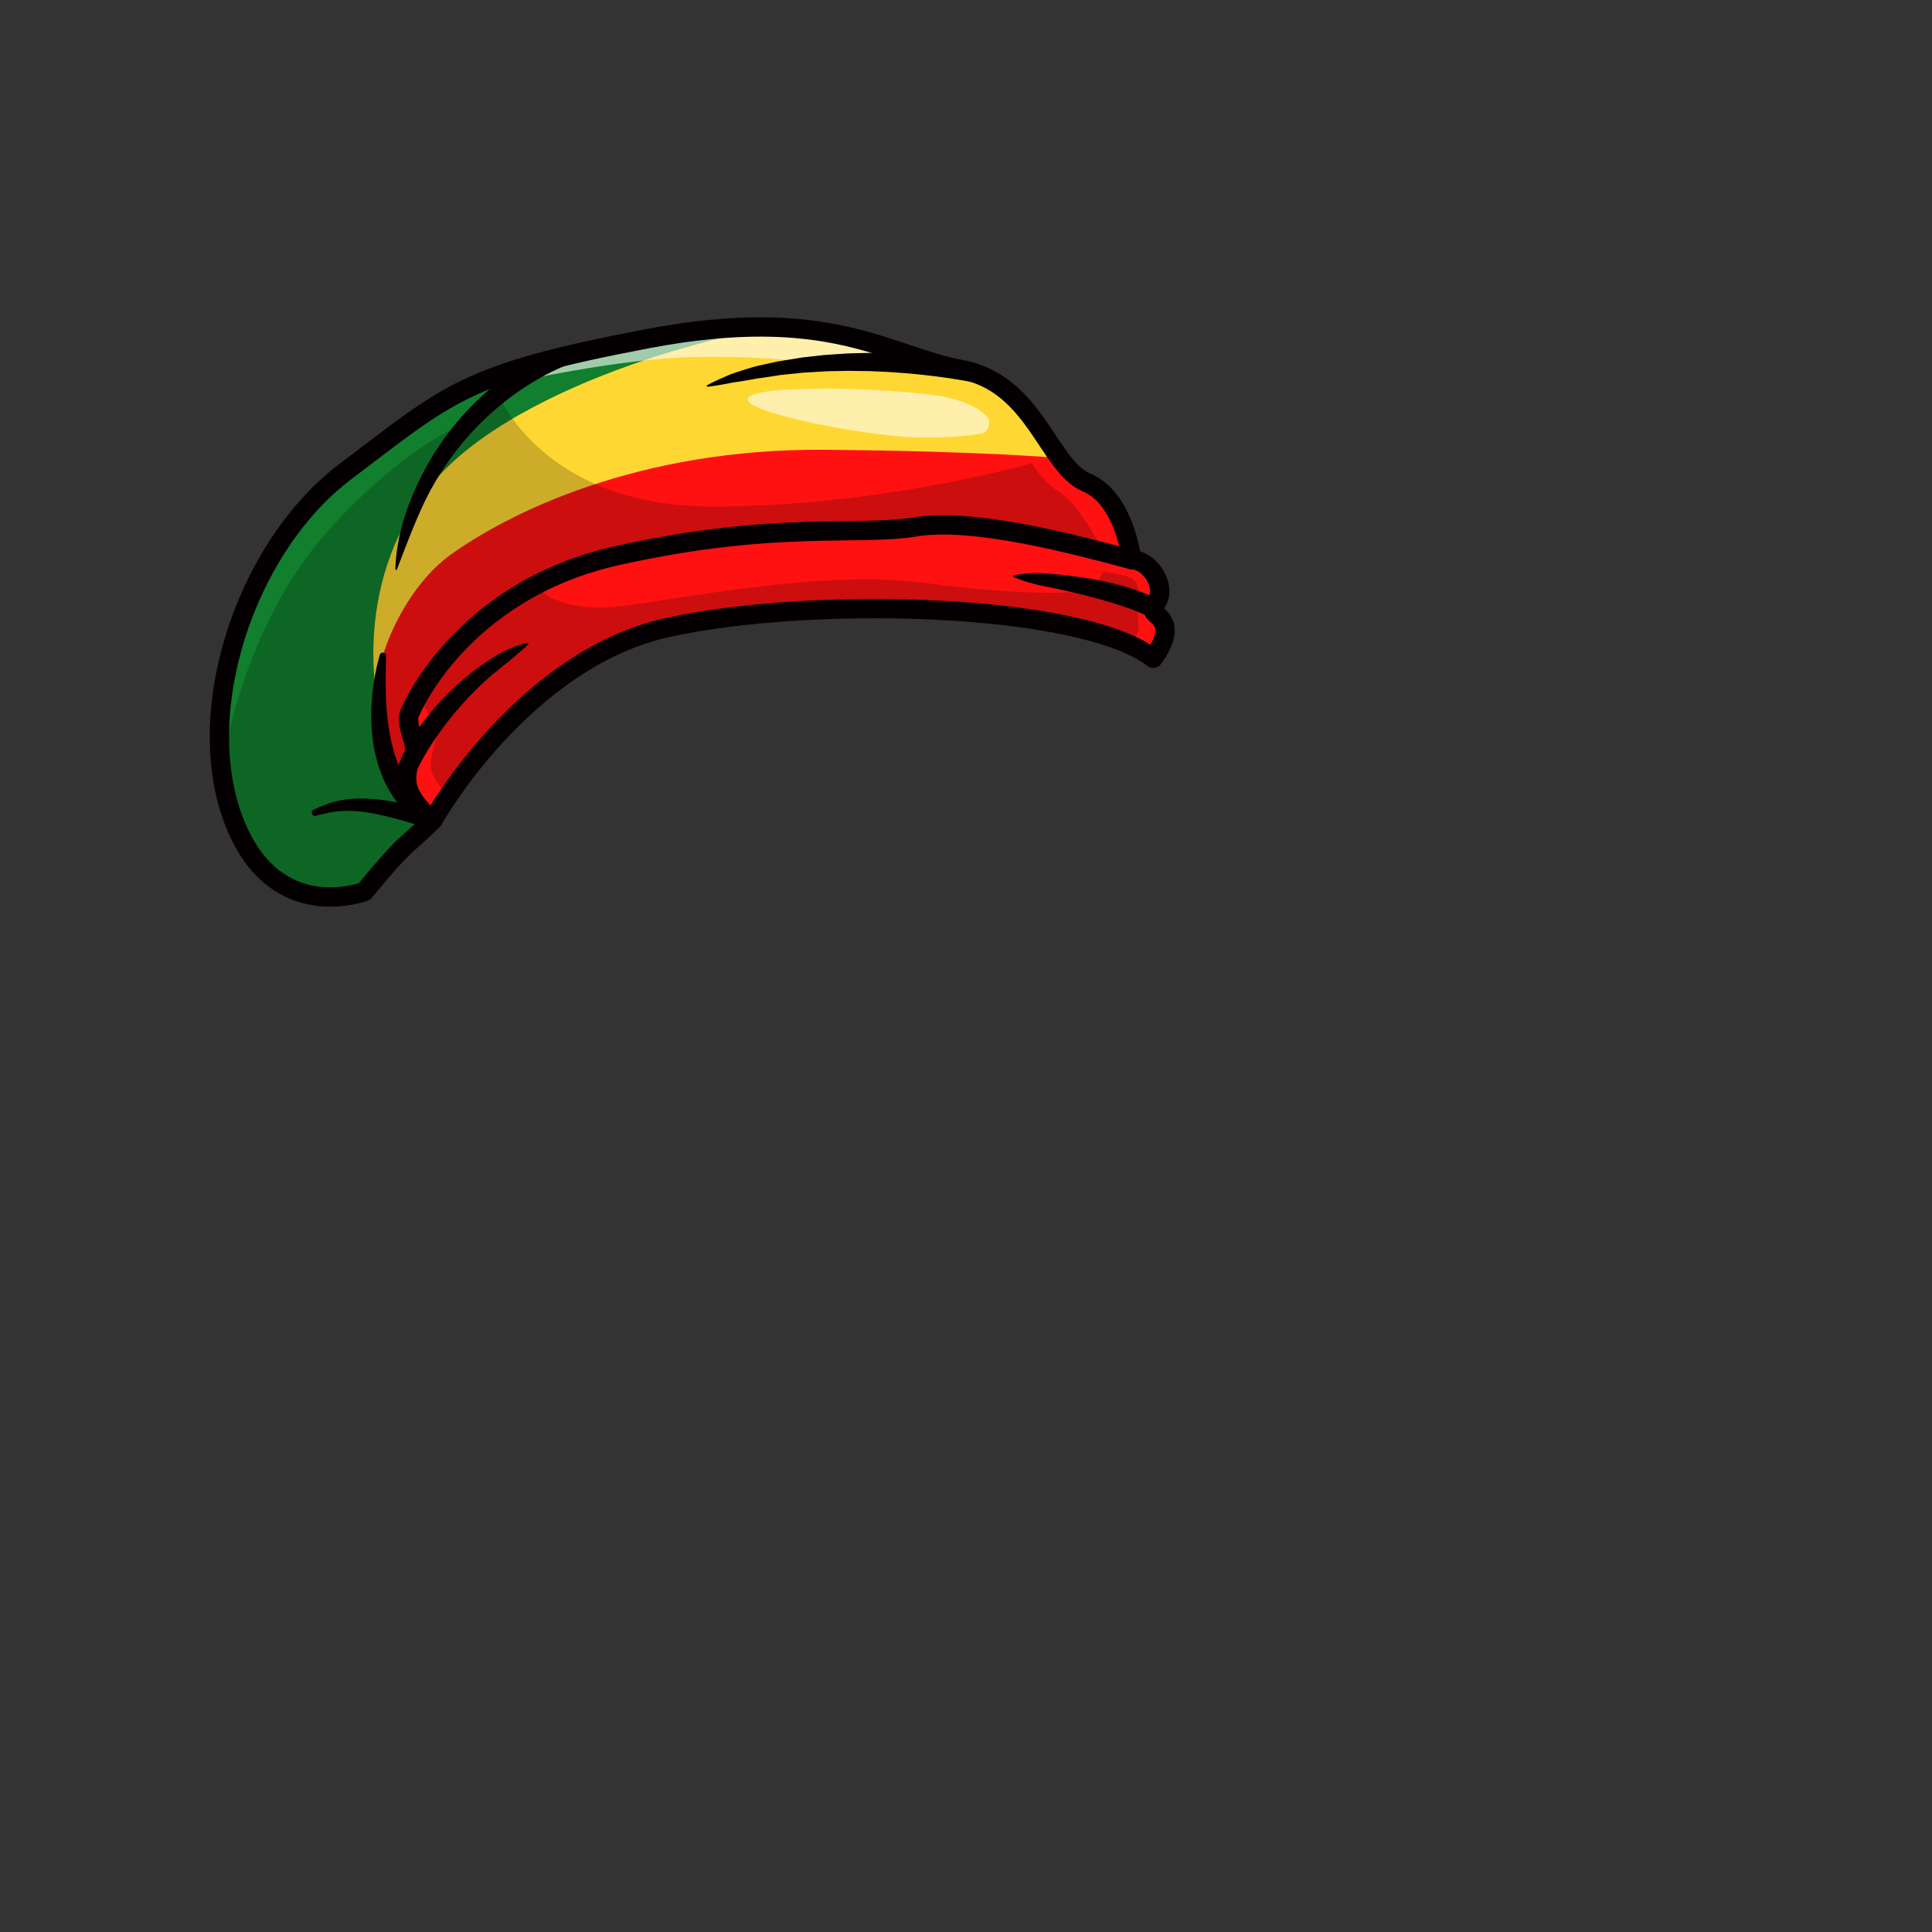 <svg id="uuid-0c883f10-905b-4cc7-a1be-782f769009d1" xmlns="http://www.w3.org/2000/svg" viewBox="0 0 1000 1000"><rect x="0" y="0" width="1000" height="1000" fill="#333333" stroke="none"/><defs><style>.uuid-33354e1f-2a1a-44bb-9c78-4c8673917a4c,.uuid-b2af2e87-2027-4460-8027-3da0d2b0942f,.uuid-d58fdce5-1668-49cf-8fea-53d207479e34{stroke-width:0}.uuid-b2af2e87-2027-4460-8027-3da0d2b0942f{fill:#040001}.uuid-33354e1f-2a1a-44bb-9c78-4c8673917a4c{fill:#fff;opacity:.6}.uuid-d58fdce5-1668-49cf-8fea-53d207479e34{fill:#f11}.uuid-05c3e3da-c77f-4429-a215-cff793f96d61{fill:none;stroke:#040001;stroke-linecap:round;stroke-linejoin:round;stroke-width:10px}</style></defs><path d="M210.53 404.44c-.55-10.6 4.39-11.54 4.11-17.1-.27-5.56-5.48-14.33-1.92-19.54 0 0 25.59-62.22 107.17-80.31 81.59-18.09 123.89-9.87 154.04-14.8 30.15-4.93 83.33 9.32 111.83 16.99 0 0-3.65-31.8-23.48-40.02-19.83-8.22-26.41-51.26-64.78-58.38-38.37-7.13-67.98-33.99-162.81-15.9-94.84 18.09-102.24 28.14-155.96 68.71-53.72 40.57-82.23 131.8-54.27 188.64 22.12 44.97 64.23 28.67 64.23 28.67s14.57-18.07 21.91-24.49c7.34-6.42 13.45-12.42 13.45-12.42s-12.97-9.46-13.52-20.06Z" style="stroke-width:0;fill:#117f2d"/><path class="uuid-d58fdce5-1668-49cf-8fea-53d207479e34" d="M598.89 311.26c4.7-7.59-3.25-21.3-13.11-21.57-28.51-7.67-81.68-21.93-111.83-16.99-30.15 4.93-72.46-3.29-154.04 14.8-81.59 18.09-107.17 80.31-107.17 80.31-3.56 5.21 1.64 13.98 1.92 19.54.27 5.56-4.66 6.5-4.11 17.1.55 10.6 13.52 20.06 13.52 20.06s46.45-83.24 121.73-99.74 214.5-12.59 251.09 15.98c0 0 8.36-10.7 5.62-17.58-2.74-6.88-8.31-4.31-3.61-11.9Z"/><path d="M547.61 239.7c0-2.64-103.64-11.54-189.31 4.98-85.66 16.52-155.56 87.23-160.87 100.13s.66 26.45 0 27.16-18.99-67.92 26.63-122.13c45.62-54.21 165.89-81.2 182.71-80.6 16.82.6 59.88 13.15 59.88 13.15s24.78 8.93 30.87 8.9 22.54 7.44 29.57 16.23c7.04 8.79 20.52 32.18 20.52 32.18Z" style="fill:#ffd732;stroke-width:0"/><path class="uuid-d58fdce5-1668-49cf-8fea-53d207479e34" d="M547.61 237.06s-37.48-3.53-120.39-4.26c-97.55-.86-164.68 33.18-194.32 54.58-16.76 12.1-29.55 34.63-34.7 51.95-3.96 13.31-2.06 23.54-2.06 23.54s1.74 23.99 3.72 29.74 9.43 6.26 9.43 6.26l5.36-11.53s-.2-3.8-.46-5.43-2.98-10.33-.97-15.2c2.01-4.88 17.13-41.11 63.79-63.7 46.66-22.59 97.37-24.39 108.02-25.91 10.65-1.52 54.78-3.07 65.62-3.46s22.26-1.74 30-3.1 38.42 3.94 45.68 5.23 42.19 10.65 44.32 11.23 11.03 2.32 11.61 2.32 1.16 0 1.55-1.55c.39-1.55.76-4.31.39-6s-5.61-15.87-5.61-15.87-4.26-9.1-5.81-9.87c-.87-.44-9.98-5.2-16.69-10.33-5.2-3.97-8.47-8.64-8.47-8.64Z"/><path d="M116.77 387.64s10.84-66.06 53.16-113.03c42.32-46.97 72.64-55.99 72.64-55.99l15.34-14.42s23.16 57.96 110.82 57.99c87.65.03 165.44-22.49 165.44-22.49s5.57 10.14 14.6 15.3 21.68 29.01 21.68 29.01-60.36-13.66-84.9-12.33-36.12 2.53-55.22 2.73-57.33 1.75-83.87 7.42c-26.54 5.67-39.92 6.25-49.8 11.37-9.89 5.11-18.58 10.84-18.58 10.84s11.31 13.68 42.69 9.81S426.13 294.9 477.4 301.6c51.27 6.7 84.48 6.2 88 2.77 3.52-3.43 5.27-8.61 6.04-8.44s9.95 1.33 14.36 3.46 3.44 9.48 3.44 9.48l-1.74.39s2.12 11.61 1.83 15.68c-.28 4.06-3.53 7.94-3.53 7.94S540.51 315.11 457.36 315c-83.15-.12-112 6.89-134.54 15.58s-52.45 36.51-52.45 36.51l-27.16 29.64-10.82 14.71s-7.21-5.58-9.15-12.55c-1.94-6.97 7.48-31.8 7.48-31.8l-6.18 7.66-6.91-12.83s-6.68 6.11-7.11 10.07 3.34 12.28 3.44 13.35c.1 1.06-2.23 6.39-2.23 6.39s-2.42 6-2.81 6.1.89 4.56 1.6 10.55c.7 5.99 8.27 14.1 9.24 16.15.97 2.05 1.35 3.79 1.35 3.79s-18.58 13.74-22.84 19.55c-4.26 5.81-11.73 14.28-11.87 14.32s-30.13 10.45-52.97-16.65c-22.84-27.1-16.65-57.87-16.65-57.87Z" style="fill:#040001;opacity:.2;stroke-width:0"/><path class="uuid-33354e1f-2a1a-44bb-9c78-4c8673917a4c" d="M507.34 224.55c4.48-.66 6.3-6.13 3.11-9.34-4.12-4.14-12.01-8.86-29.55-11-34.06-4.17-92.39-4.69-93.94 2.28-1.55 6.97 60.13 19.1 86.71 19.87 14.57.42 26.16-.7 33.67-1.81ZM426.45 188.02c-3.08.23-27.78-4.04-66.93-3.24-39.14.8-93.07 13.02-93.07 13.02s6.23-10.27 48.08-18.4 60.45-10.47 90.05-9.89c29.6.59 47.41 7.85 49.93 9.51 2.52 1.66 7.42 1.14 5.74 3.85s-.65 4.46-5.42 4.49-28.38.66-28.38.66Z"/><path class="uuid-05c3e3da-c77f-4429-a215-cff793f96d61" d="M224.06 424.5s46.45-83.24 121.73-99.74 214.5-12.59 251.09 15.98c0 0 8.36-10.7 5.62-17.58-2.74-6.88-8.31-4.31-3.61-11.9s-3.25-21.3-13.11-21.57c0 0-3.65-31.8-23.48-40.02-19.83-8.22-26.41-51.26-64.78-58.38-38.37-7.13-67.98-33.99-162.81-15.9-94.84 18.09-102.24 28.14-155.96 68.71-53.72 40.57-82.23 131.8-54.27 188.64 22.12 44.97 64.23 28.67 64.23 28.67s14.57-18.07 21.91-24.49c7.34-6.42 13.45-12.42 13.45-12.42Z"/><path class="uuid-b2af2e87-2027-4460-8027-3da0d2b0942f" d="M199.85 339.59c-.02 1.98-.06 3.95-.14 5.91-.06 1.96-.01 3.92-.08 5.87 0 3.9.07 7.78.24 11.63.37 7.7 1.37 15.27 3.08 22.56 1.81 7.24 4.37 14.22 8.21 20.31 1.91 3.05 4.15 5.84 6.63 8.33 1.26 1.23 2.59 2.36 3.96 3.4.68.52 1.39 1.01 2.09 1.45.35.22.71.43 1.05.62l.5.27.23.12s.18.08.11.06l-2.98 8.89c-4.94-1.53-9.89-3.01-14.82-4.41-4.94-1.39-9.9-2.61-14.84-3.58l-3.71-.62c-1.23-.14-2.47-.32-3.7-.42-1.23-.08-2.47-.25-3.7-.25l-1.85-.05-1.84.06c-4.93.12-9.86 1.21-14.86 2.52h-.02c-.89.24-1.81-.29-2.04-1.19-.21-.79.19-1.6.9-1.94 4.78-2.28 9.94-4.26 15.42-5.1l2.05-.31 2.06-.2c1.38-.17 2.75-.15 4.13-.22 1.37-.01 2.73.05 4.11.08l4.07.29c5.4.47 10.66 1.48 15.86 2.55 5.22 1.04 10.31 2.42 15.41 3.75l-2.98 8.89-.57-.23-.44-.19c-.3-.13-.56-.26-.83-.39-.53-.26-1.05-.53-1.55-.82-1-.56-1.95-1.16-2.88-1.8-1.85-1.26-3.54-2.69-5.16-4.18-3.19-3.03-5.94-6.44-8.26-10.08-2.32-3.64-4.19-7.52-5.67-11.5-1.47-3.98-2.56-8.06-3.36-12.16-.35-2.05-.72-4.11-.91-6.17-.1-1.03-.26-2.06-.32-3.09l-.17-3.09c-.13-2.06-.08-4.11-.12-6.16.04-2.04.12-4.09.26-6.12.19-2.03.33-4.05.57-6.07.3-2.01.55-4.01.9-6 .36-1.99.74-3.97 1.18-5.93.46-1.96.97-3.91 1.49-5.85a1.69 1.69 0 0 1 2.05-1.19c.76.2 1.25.89 1.24 1.64v.06Z"/><path class="uuid-05c3e3da-c77f-4429-a215-cff793f96d61" d="M224.06 424.5s-12.97-9.46-13.52-20.06c-.55-10.6 4.39-11.54 4.11-17.1s-5.48-14.33-1.92-19.54c0 0 25.59-62.22 107.17-80.31 81.59-18.09 123.89-9.87 154.04-14.8 30.15-4.93 83.33 9.32 111.83 16.99"/><path class="uuid-b2af2e87-2027-4460-8027-3da0d2b0942f" d="m208.68 390.5.67-1.38c.21-.44.43-.86.65-1.28.43-.85.88-1.68 1.35-2.48.92-1.64 1.9-3.21 2.89-4.79 2.04-3.1 4.16-6.14 6.46-9.03 1.17-1.43 2.25-2.93 3.49-4.3 1.23-1.38 2.41-2.79 3.67-4.14l3.82-3.99c1.3-1.3 2.68-2.53 4.01-3.8 1.32-1.28 2.73-2.47 4.13-3.65 1.41-1.17 2.76-2.42 4.25-3.5l4.4-3.3c.72-.56 1.48-1.08 2.25-1.58l2.28-1.53c6.01-4.15 12.74-7.33 19.96-9 .23-.05.46.09.52.32.03.14 0 .29-.1.39l-.02.03c-2.57 2.75-5.4 4.88-8.07 7.21-1.35 1.15-2.7 2.27-4.09 3.34l-1.04.8-1 .85-2.02 1.66c-5.46 4.35-10.45 9.23-15.23 14.24-1.17 1.28-2.36 2.54-3.5 3.84l-3.38 3.94c-2.18 2.69-4.32 5.39-6.36 8.18-2.04 2.78-3.97 5.63-5.84 8.51-.88 1.46-1.84 2.89-2.67 4.37-.43.73-.86 1.46-1.27 2.19-.21.36-.42.73-.6 1.09l-.53 1.01-.15.28a4.992 4.992 0 0 1-6.75 2.08c-2.38-1.26-3.32-4.18-2.17-6.59ZM594.42 319.18l-.69-.36-.9-.45c-.65-.28-1.26-.59-1.94-.87-1.31-.59-2.69-1.11-4.05-1.67-2.77-1.05-5.59-2.04-8.47-2.96-1.44-.45-2.87-.93-4.33-1.33-1.46-.42-2.9-.89-4.37-1.28-2.94-.8-5.89-1.59-8.86-2.33-5.94-1.48-11.96-2.81-18.01-4.06-3.04-.55-6.06-1.23-9.08-2.07-3.02-.81-6.03-1.75-9.02-3.15a.45.45 0 0 1-.21-.59c.06-.13.17-.21.3-.24 3.2-.74 6.38-1.01 9.55-1.16 3.16-.09 6.31.08 9.45.33 3.13.31 6.27.6 9.41.95 1.57.19 3.13.4 4.7.62 1.57.2 3.13.45 4.69.72 1.56.26 3.13.5 4.69.79l4.67.96c3.11.68 6.22 1.4 9.31 2.3 3.1.84 6.17 1.88 9.23 3 1.53.6 3.05 1.22 4.58 1.92.76.32 1.53.74 2.29 1.11.81.44 1.45.77 2.5 1.43a4.986 4.986 0 0 1 1.55 6.88 4.987 4.987 0 0 1-6.52 1.76l-.47-.25ZM502.48 197.66c-2.63-.52-5.49-1-8.27-1.44-1.4-.21-2.8-.45-4.21-.64l-4.23-.58c-2.82-.39-5.66-.67-8.49-1.02l-8.52-.82-8.54-.59c-2.85-.17-5.7-.26-8.55-.4l-2.14-.09-2.14-.02-4.28-.04-4.28-.07-4.28.09-4.28.09c-1.43.03-2.86.04-4.28.16l-8.55.51c-1.43.05-2.85.22-4.26.37l-4.26.44-4.26.44c-1.42.14-2.82.41-4.24.62-2.82.44-5.65.87-8.49 1.24-2.81.52-5.62 1.02-8.46 1.47-1.42.22-2.84.44-4.28.64l-4.24.82c-2.85.51-5.71 1.01-8.65 1.34h-.03a.425.425 0 0 1-.47-.37c-.02-.18.07-.34.22-.42 2.59-1.4 5.26-2.62 7.94-3.84l4.06-1.76c1.38-.49 2.77-.96 4.17-1.42 2.79-.91 5.6-1.82 8.43-2.62 2.86-.68 5.73-1.31 8.61-1.92 1.44-.29 2.87-.66 4.32-.89l4.35-.71 4.36-.71c1.45-.23 2.9-.5 4.37-.64l8.77-.98c1.46-.18 2.93-.26 4.4-.36l4.4-.3 4.41-.29 4.41-.13 4.41-.1 2.21-.05 2.21.02c2.94.04 5.88.04 8.83.12l8.82.43c2.93.23 5.87.43 8.8.69 2.93.33 5.86.6 8.78.99 2.92.38 5.84.8 8.76 1.29 2.94.47 5.78 1.04 8.83 1.7 2.7.59 4.41 3.25 3.82 5.95a4.998 4.998 0 0 1-5.86 3.84l-.15-.03ZM292.11 189.51a64.222 64.222 0 0 0-3.77 1.6c-1.3.59-2.59 1.23-3.88 1.87-2.58 1.3-5.1 2.72-7.61 4.18-4.99 2.97-9.8 6.27-14.42 9.83-9.19 7.16-17.63 15.37-24.9 24.56l-1.38 1.71-1.31 1.76c-.86 1.19-1.76 2.35-2.6 3.55-1.64 2.43-3.32 4.84-4.84 7.36-1.61 2.47-3 5.06-4.46 7.62-.71 1.29-1.35 2.62-2.03 3.93-.67 1.32-1.36 2.62-1.95 3.98-4.98 10.73-9.12 21.84-13.51 33.25a.41.41 0 0 1-.54.24.42.42 0 0 1-.27-.41c.38-12.28 3.36-24.4 7.95-35.85.53-1.45 1.18-2.86 1.8-4.27.63-1.41 1.22-2.84 1.89-4.24 1.38-2.77 2.69-5.58 4.23-8.27 2.93-5.47 6.34-10.69 10-15.72 1.8-2.54 3.77-4.96 5.72-7.39l3.07-3.53c1.02-1.18 2.12-2.29 3.18-3.43 4.3-4.52 8.9-8.77 13.78-12.68 4.86-3.93 10.01-7.51 15.38-10.75 2.7-1.61 5.46-3.11 8.28-4.52 1.42-.7 2.85-1.37 4.31-2 .73-.32 1.47-.63 2.22-.93.77-.31 1.47-.58 2.4-.9 2.61-.91 5.46.46 6.37 3.07.9 2.56-.42 5.36-2.94 6.32l-.19.07Z"/></svg>
